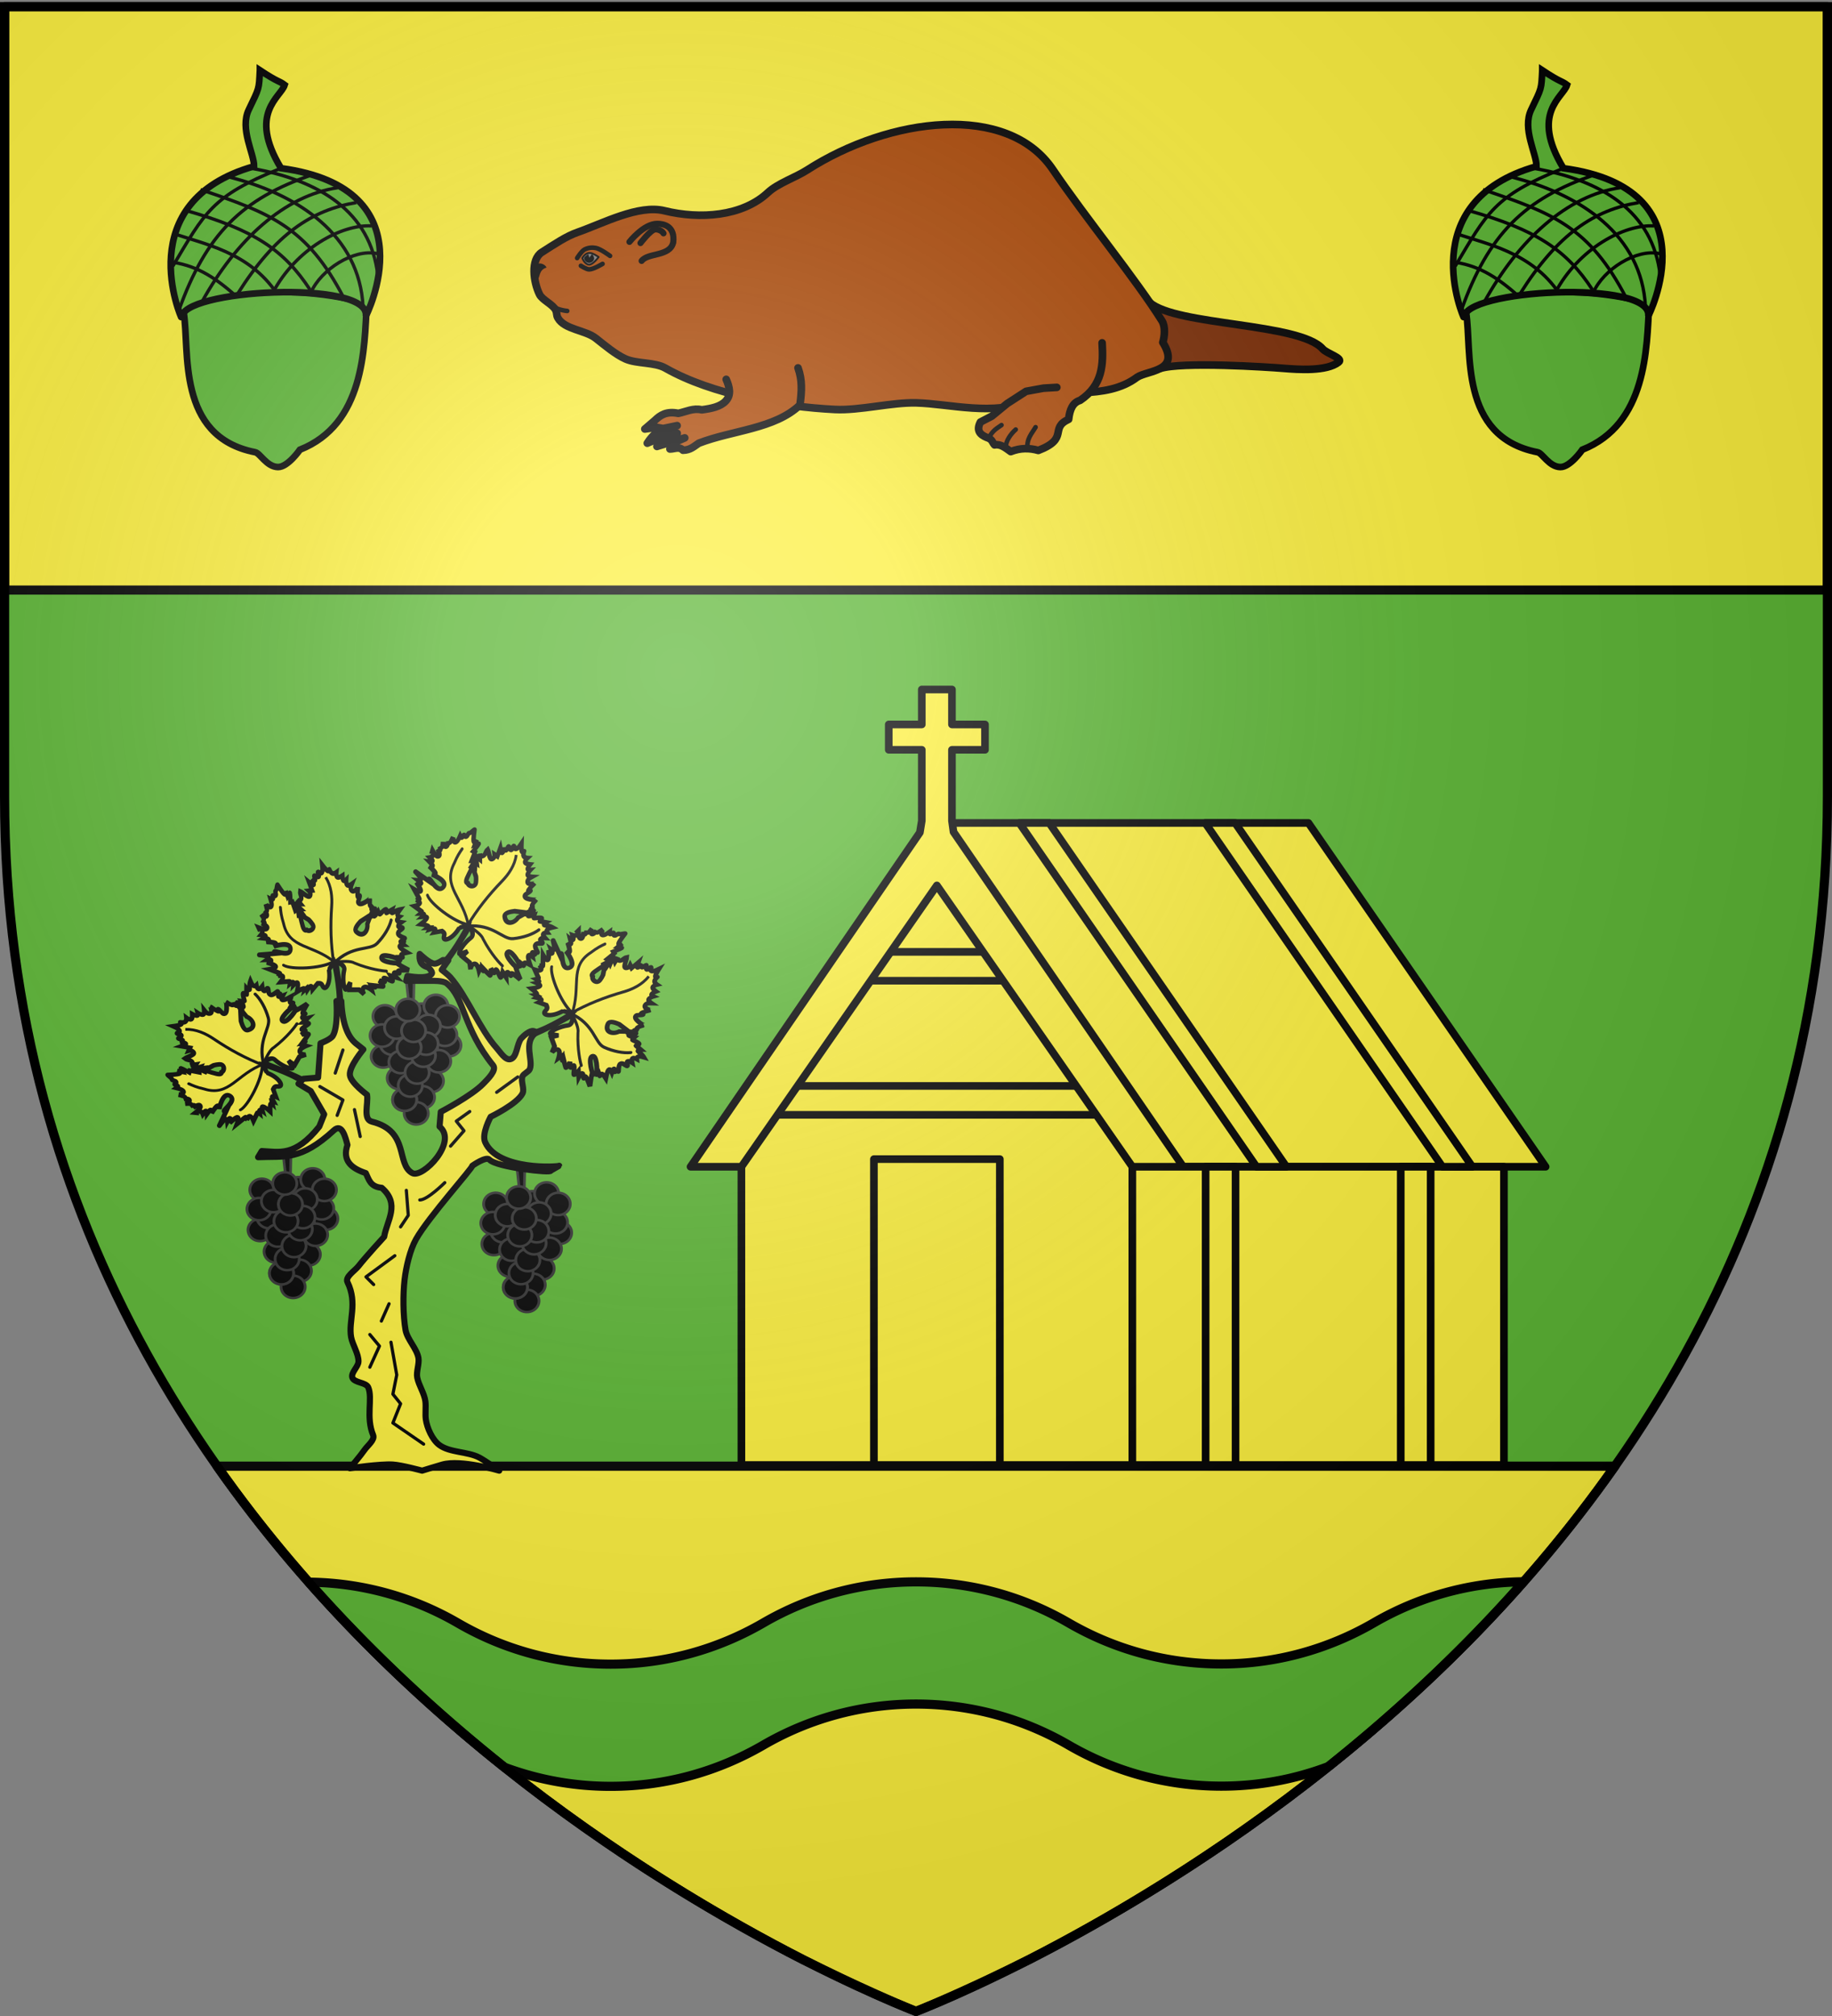 <svg xmlns="http://www.w3.org/2000/svg" xmlns:xlink="http://www.w3.org/1999/xlink" width="600" height="660" version="1.0"><rect width="100%" height="100%" fill="#808080" stroke="none"/><desc>Flag of Canton of Valais (Wallis)</desc><defs><g id="c"><path id="b" d="M0 0v1h.5z" transform="rotate(18 3.157 -.5)"/><use xlink:href="#b" width="810" height="540" transform="scale(-1 1)"/></g><g id="d"><use xlink:href="#c" width="810" height="540" transform="rotate(72)"/><use xlink:href="#c" width="810" height="540" transform="rotate(144)"/></g><g id="g"><path id="f" d="M0 0v1h.5z" transform="rotate(18 3.157 -.5)"/><use xlink:href="#f" width="810" height="540" transform="scale(-1 1)"/></g><g id="h"><use xlink:href="#g" width="810" height="540" transform="rotate(72)"/><use xlink:href="#g" width="810" height="540" transform="rotate(144)"/></g><radialGradient xlink:href="#a" id="l" cx="221.445" cy="226.331" r="300" fx="221.445" fy="226.331" gradientTransform="matrix(1.353 0 0 1.349 -77.63 -85.747)" gradientUnits="userSpaceOnUse"/><linearGradient id="a"><stop offset="0" style="stop-color:white;stop-opacity:.314"/><stop offset=".19" style="stop-color:white;stop-opacity:.251"/><stop offset=".6" style="stop-color:#6b6b6b;stop-opacity:.125"/><stop offset="1" style="stop-color:black;stop-opacity:.125"/></linearGradient><path id="e" d="M2.922 27.673c0-5.952 2.317-9.844 5.579-11.013 1.448-.519 3.307-.273 5.018 1.447 2.119 2.129 2.736 7.993-3.483 9.121.658-.956.619-3.081-.714-3.787-.99-.524-2.113-.253-2.676.123-.824.552-1.729 2.106-1.679 4.108z"/></defs><g style="display:inline"><path d="M300 658.5s298.5-112.32 298.5-397.772V2.176H1.5v258.552C1.5 546.18 300 658.5 300 658.5" style="fill:#5ab532;fill-opacity:1;fill-rule:evenodd;stroke:none;stroke-width:1px;stroke-linecap:butt;stroke-linejoin:miter;stroke-opacity:1"/><path d="M1.5 2.176h597v191H1.5zM71.094 480c60.013 85.427 144.33 137.264 192.094 161.656.068.035.15.059.218.094 17.736 8.849 30.408 14.21 34.844 16.031l1.75.719 1.75-.719c4.436-1.82 17.108-7.182 34.844-16.031.072-.036.146-.058.219-.094 47.762-24.392 132.08-76.229 192.093-161.656z" style="opacity:1;fill:#fcef3c;fill-opacity:1;stroke:#000;stroke-width:3;stroke-linecap:round;stroke-linejoin:round;stroke-miterlimit:4;stroke-dasharray:none;stroke-opacity:1"/><path d="M-95.745 281.381v-4.679h0z" style="opacity:.615;fill:#fcef3c;fill-opacity:.991;fill-rule:evenodd;stroke:#000;stroke-width:2.5;stroke-linecap:round;stroke-linejoin:round;stroke-miterlimit:4;stroke-dasharray:none;stroke-dashoffset:0;stroke-opacity:1" transform="rotate(90 -84.084 1557.527)"/><g id="i"><g style="display:inline"><path d="M-95.745 281.381v-4.679h0z" style="opacity:.615;fill:#fcef3c;fill-opacity:.991;fill-rule:evenodd;stroke:#000;stroke-width:2.5;stroke-linecap:round;stroke-linejoin:round;stroke-miterlimit:4;stroke-dasharray:none;stroke-dashoffset:0;stroke-opacity:1" transform="translate(606.567 -336.611)scale(.882)"/></g><g style="display:inline"><path d="M872.954 206.377s-8.686 1.117-11.359-1.94c-3.105-3.553-.626-9.39-1.791-11.15-17.064-28.578 13.23-48.019 23.157-60.435 2.47-3.09 35.31 17.582 53.298 53.626-14.613 11.871-37.69 32.585-63.305 19.899z" style="fill:#5ab532;fill-opacity:1;fill-rule:evenodd;stroke:#000;stroke-width:2.74;stroke-linecap:butt;stroke-linejoin:miter;stroke-miterlimit:4;stroke-dasharray:none;stroke-opacity:1;display:inline" transform="rotate(-48 586.998 351.964)scale(.794)"/><path d="M978.172 89.417c-6.229 5.066-5.34 4.587-15.167 7.47-8.4 2.464-11.949 13.738-15.847 17.249-45.165-28.411-66.732 19.634-66.567 19.792 7.885-9.217 64.324 47.124 51.484 55.811 0 0 57.223-15.186 21.924-66.821 7.666-25.452 21.767-19.628 26.53-21.86-.255-2.97-.952-2.314-2.357-11.641z" style="fill:#5ab532;fill-opacity:1;fill-rule:evenodd;stroke:#000;stroke-width:2.74;stroke-linecap:butt;stroke-linejoin:miter;stroke-miterlimit:4;stroke-dasharray:none;stroke-opacity:1;display:inline" transform="rotate(-48 586.998 351.964)scale(.794)"/><path d="M945.97 114.153c14.804 23.684 19.558 48.11 1.864 68.027M914.573 104.965c13.23 26.88 15.192 41.514 10.2 60.408M894.369 114.314c6.143 8.656 7.944 17.406 8.028 29.687M904.312 107.944c5.056 12.18 15.227 28.157 10.152 48.28" style="fill:none;fill-rule:evenodd;stroke:#000;stroke-width:1.37px;stroke-linecap:butt;stroke-linejoin:miter;stroke-opacity:1;display:inline" transform="rotate(-48 586.998 351.964)scale(.794)"/><path d="M925.23 104.145c11.986 27.704 17.972 42.885 6.362 73.777" style="fill:none;fill-rule:evenodd;stroke:#000;stroke-width:1.37px;stroke-linecap:butt;stroke-linejoin:miter;stroke-opacity:1;display:inline" transform="rotate(-48 586.998 351.964)scale(.794)"/><path d="M936.45 108.473c14.75 27.276 18.366 57.127-2.088 77.633" style="fill:none;fill-rule:evenodd;stroke:#000;stroke-width:1.37px;stroke-linecap:butt;stroke-linejoin:miter;stroke-opacity:1;display:inline" transform="rotate(-48 586.998 351.964)scale(.794)"/><path d="M954.403 175.992c-4.933-8.626-20.384-12.86-30.182-9.635M961.287 166.586c-7.63-9.608-27.743-16.883-47.865-11.807M964.266 155.497c-14.469-11.576-31.978-16.204-60.802-11.213" style="fill:none;fill-rule:evenodd;stroke:#000;stroke-width:1.37px;stroke-linecap:butt;stroke-linejoin:miter;stroke-opacity:1;display:inline" transform="rotate(-48 586.998 351.964)scale(.794)"/><path d="M963.644 145.668c-16.947-14.055-43.778-16.798-72.536-10.086" style="fill:none;fill-rule:evenodd;stroke:#000;stroke-width:1.37px;stroke-linecap:butt;stroke-linejoin:miter;stroke-opacity:1;display:inline" transform="rotate(-48 586.998 351.964)scale(.794)"/><path d="M960.658 134.335c-26.776-15.047-47.713-16.132-78.48-3.475" style="fill:none;fill-rule:evenodd;stroke:#000;stroke-width:1.37px;stroke-linecap:butt;stroke-linejoin:miter;stroke-opacity:1;display:inline" transform="rotate(-48 586.998 351.964)scale(.794)"/><path d="M953.363 122.63c-26.88-13.23-34.147-10.843-59.247-5.851" style="fill:none;fill-rule:evenodd;stroke:#000;stroke-width:1.37px;stroke-linecap:butt;stroke-linejoin:miter;stroke-opacity:1;display:inline" transform="rotate(-48 586.998 351.964)scale(.794)"/></g></g><use xlink:href="#i" width="600" height="660" transform="translate(-420)"/><path d="M498.969 517.844c-17.838.181-34.527 5.037-48.969 13.406-14.724 8.536-31.767 13.5-50 13.5-18.227 0-35.28-4.907-50-13.437-14.724-8.537-31.767-13.438-50-13.438-18.227 0-35.28 4.907-50 13.438-14.724 8.536-31.767 13.5-50 13.5-18.227 0-35.28-4.907-50-13.438-14.42-8.36-31.067-13.209-48.875-13.406 20.556 23.288 42.528 43.417 64.094 60.593a99.4 99.4 0 0 0 34.781 6.25c18.233 0 35.276-4.963 50-13.5 14.72-8.53 31.773-13.437 50-13.437 18.233 0 35.276 4.901 50 13.438 14.72 8.53 31.773 13.437 50 13.437a99 99 0 0 0 35.063-6.406c21.512-17.156 43.409-37.262 63.906-60.5" style="opacity:1;fill:#5ab532;fill-opacity:1;stroke:#000;stroke-width:3;stroke-linecap:round;stroke-linejoin:round;stroke-miterlimit:4;stroke-dasharray:none;stroke-opacity:1"/></g><g id="j"><path d="M494.044 697.53c-3.437-7.189-12.642-16.614-12.642-16.614s-.547 4.438-.416 4.594c4.084 4.846 3.616 9.6 1.418 8.73-.96-.273-1.306-1.496-3.423.026l-.916 3.989s-1.012-1.356-1.61-.93c-.596.427-.777 2.635-.777 2.635l-.688-.696-.498 1.272s-.234-.877-1.025-.174c-.79.702-2.14 2.983-2.14 2.983s-.933-3.314-1.753-3.797-1.524 1.863-1.524 1.863-.423-1.122-.921-.999-1.07 1.492-1.07 1.492-.394-1.084-.804-.848-4.028 2.653-4.028 2.653.47-2.458-.203-2.944c-.672-.486-2.489 1-2.489 1s.7-1.06.396-1.213-1.61.601-1.61.601 3.734-1.499-.205-.647-4.202.894-4.202.894 3.032-2.405 2.301-2.967-5.226.72-5.226.72 2.412-1.337 1.509-2.073c-.276-.225-2.02.838-2.02.838s.787-1.52-.424-1.505-5.037 1.923-4.422 1.568 7.382-5.025 7.382-5.025-2.017.086-.79-.637c1.31-.771 8.327-1.843 6.676-5.164-1.848-3.717-8.435 3.127-8.607 3.436 0 0 1.253-1.925.133-1.935s-4.613 1.897-4.613 1.897 1.063-1.406.529-1.617-2.665.773-2.665.773.74-1.247.22-1.44c-.519-.192-2.298.671-2.298.671s.279-1.172-.101-1.472-1.42.273-1.42.273l.102-.06-1.507-.988s3.09-.573 3.882-1.467c1.195-1.74-1.914-1.404-3.382-1.336 0 0 1.45-.617 1.055-.936s-1.947-.407-1.947-.407 1.19-.331.791-.894-2.385-1.357-2.385-1.357c.31.162 4.46.074 2.446-1.63-.378-.32-1.712-.87-1.712-.87s1.318.169 1.025-.592c-.292-.76-2.193-2.45-2.193-2.45.197.189 4.346 1.06 2.884-1.447-.427-.733-1.842-1.997-1.842-1.997s1.057-.118 1.127-.65c.07-.533-1.36-1.183-.848-1.48.513-.295 1.241-.169 1.275-.844s-1.595-1.485-1.14-1.856c.453-.371-1.023-3.236-.584-3.052.44.184 4.134 1.987 5.473 2.088 1.34.102-.116-1.682-.116-1.682l2.034 1.669s.06-2.221.397-1.978c.336.243 2.441 3.729 2.441 3.729l.806-.684 3.613 2.943.748-1.524 2.106 2.72.615-.355 2.12 2.165c.933.68 3.186 3.805 4.472 2.136 1.817.048 3.196-2.273 2.149-3.435-.78-.864-3.72-1.468-3.72-1.468l-3.777.102.118-.614-3.337-1.245.762-.549-3.937-.679 2.563-1.479-2.78-.91s1.442.307 1.757-.795c.429-1.505-1.785-2.113-2.267-3.502 1.715-.276 6.775 1.087 5.49-1.529-.413-.843-1.565-1.064-1.565-1.064l1.421-1.039-3.32-2.565s2.513.325 2.649-.218-2.106-1.954-2.106-1.954 1.613.216 1.683-.316-1.814-1.577-1.404-1.813c.41-.237 2.032-.107 2.24-.747.21-.64-1.916-1.517-1.403-1.813s1.84.222 1.918-.779-1.608-3.226-1.608-3.226 2.759.977 3.85.949c1.09-.029.176-1.305.513-1.062.336.243 1.309 1.021 2.297.86s1.656-1.501 1.656-1.501.752 1.834 1.667 1.77c.915-.063 1.992-2.024 1.992-2.024s.976 1.596 1.668 1.77c.691.176 1.098-1.07 1.098-1.07s.932 1.921 1.843 1.997c.911.075 1.802-1.696 1.802-1.696s.212 1.983.862 2.454c2.283 1.657 2.942-2.713 2.9-2.767 0 0 1.312 3.179 2.032 3.966s.436-1.4.85-.818c.413.581.501 2.872.802 3.144 1.976 1.786 4.752-4.59 4.688-4.673 0 0 1.004 2.399 1.798 2.897.794.499 1.377-.903 1.377-.903s-.258 1.87.145 2.102c.402.233 1.699-1.636 1.464-1.173-.234.463-.65 2.179-.558 2.727.091.549 1.597-1.577.923-.532l-4.046 7.035c-.53 1.897-1.351 5.1.541 5.49 4.64.951 5.439-3.509 3.285-6.269l-.441-3.47 1.085-2.047s.522.819.863.158c.34-.662.5-2.803.5-2.803s1.404 1.048 1.58.509.786-2.913 1.467-3.47 1.023 1.705 1.258 1.242 1.73-2.747 1.73-2.747.378 2.405 1.375.627 2.359-2.892 2.359-2.892-.335 1.915.027 2.717c.362.803 1.42.493 1.42.493s-.671 1.672-.12 2.145c.553.474 2.328-.25 2.328-.25s-.898 1.858-.367 2.399c.53.541 2.694-1.118 2.488-.234s-1.594 2.587-.72 3.477 4.626-.156 4.216.081-.755.845-.66 1.255 1.45.148 1.04.384-1.67.526-1.538.888c.131.361 2.063.558 2.063.558s-2.069 1.303-1.202 1.896 4.67.476 4.67.476-1.824 1.571-2.022 2.369c-.199.798 1.639.585 1.229.821l-1.436.828s1.595.72.82 1.058c-1.715-.346-10.739 1.962-9.173 4.102 1.32 1.804 9.965-2.311 9.581-2.807 0 0-1.596.812-.63.91s6.953-.405 6.953-.405-3.697 2.024-4.642 3.007c-.945.982 1.273.686.863.923s-2.457.707-2.52 1.344c-.062.638 2.269 1.206 2.269 1.206l-3.192.858s2.868 1.405 2.15 1.82c-.717.414-3.747.331-4.626.92-.879.59 1.829 1.022 1.111 1.436-.717.414-2.811.967-2.811.967s4.113.906 3.19 1.438-4.335 2.064-4.335 2.064 1.288.131.878.368-2.46.654-2.46.654l1.595 1.485s-2.75-.26-3.806.448c-2.226 1.489 1.139 3.387 1.139 3.387l-3.396-.555-4.51 2.603-1.41-3.314s-.017 4.178-.504 4.231c-1.252.137-4.388-4.177-5.385-7.855-.703-2.59-5.737-1.28-5.737-1.28s7.07 8.125 12.766 16.532z" style="fill:#fcef3c;fill-opacity:1;fill-rule:evenodd;stroke:#000;stroke-width:2.356;stroke-linecap:butt;stroke-linejoin:miter;stroke-miterlimit:4;stroke-dasharray:none;stroke-opacity:1;display:inline" transform="matrix(.524 .335 -.302 .581 62.723 -241.88)"/><g style="fill:none;stroke:#000;stroke-width:2.415;stroke-linecap:round;stroke-miterlimit:4;stroke-dasharray:none;stroke-opacity:1;display:inline"><path d="m823.5 359-.25-.5c3.823 7.39 3.537 16.009 2 23.75-3.095 15.594-4.637 30.587-4 46.25 17.365-15.279 31.48-10.058 38.5-16.25 6.708-5.916 12.04-13.09 14.25-19" style="fill:none;fill-opacity:.75;fill-rule:evenodd;stroke:#000;stroke-width:2.415;stroke-linecap:round;stroke-linejoin:miter;stroke-miterlimit:4;stroke-dasharray:none;stroke-opacity:1" transform="matrix(.389 0 .049 .403 -231.131 142.713)"/><path d="M822.25 427.75C805.49 412.69 785.198 417.046 783 396c-1.205-6.077-1.095-9.522-1-13M821 427.25c-11.489 5.633-36.334 6.472-42.25 2.75M822.5 427.5c6.914-.748 13.286-1.135 16.25.75 12.541 5.21 23.661 6.477 26 6.5" style="fill:none;fill-opacity:.75;fill-rule:evenodd;stroke:#000;stroke-width:2.415;stroke-linecap:round;stroke-linejoin:miter;stroke-miterlimit:4;stroke-dasharray:none;stroke-opacity:1" transform="matrix(.389 0 .049 .403 -231.131 142.713)"/></g></g><g id="k"><path d="m816.386 334.865-.675-6.074H818l-.19 8.208z" style="fill-opacity:1;stroke:#313131;stroke-width:.75;stroke-linecap:round;stroke-linejoin:round;stroke-miterlimit:4;stroke-dasharray:none;stroke-opacity:1" transform="matrix(1.158 0 0 1.158 -811.609 -60.373)"/><path d="M783.942 599.635a19.092 19.799 0 1 1 .031.01" style="fill-opacity:1;fill-rule:evenodd;stroke:#313131;stroke-width:4.433;stroke-linecap:round;stroke-linejoin:round;stroke-miterlimit:4;stroke-dasharray:none;stroke-dashoffset:0;stroke-opacity:1" transform="matrix(.207 0 0 .185 -16.43 234.75)"/><path d="M783.942 599.635a19.092 19.799 0 1 1 .031.01" style="fill-opacity:1;fill-rule:evenodd;stroke:#313131;stroke-width:4.433;stroke-linecap:round;stroke-linejoin:round;stroke-miterlimit:4;stroke-dasharray:none;stroke-dashoffset:0;stroke-opacity:1" transform="matrix(.207 0 0 .185 -17.77 231.339)"/><path d="M783.942 599.635a19.092 19.799 0 1 1 .031.01" style="fill-opacity:1;fill-rule:evenodd;stroke:#313131;stroke-width:4.433;stroke-linecap:round;stroke-linejoin:round;stroke-miterlimit:4;stroke-dasharray:none;stroke-dashoffset:0;stroke-opacity:1" transform="matrix(.207 0 0 .185 -25.373 224.78)"/><path d="M783.942 599.635a19.092 19.799 0 1 1 .031.01" style="fill-opacity:1;fill-rule:evenodd;stroke:#313131;stroke-width:4.433;stroke-linecap:round;stroke-linejoin:round;stroke-miterlimit:4;stroke-dasharray:none;stroke-dashoffset:0;stroke-opacity:1" transform="matrix(.207 0 0 .185 -37.363 225.305)"/><path d="M783.942 599.635a19.092 19.799 0 1 1 .031.01" style="fill-opacity:1;fill-rule:evenodd;stroke:#313131;stroke-width:4.433;stroke-linecap:round;stroke-linejoin:round;stroke-miterlimit:4;stroke-dasharray:none;stroke-dashoffset:0;stroke-opacity:1" transform="matrix(.207 0 0 .185 -20.694 221.894)"/><path d="M783.942 599.635a19.092 19.799 0 1 1 .031.01" style="fill-opacity:1;fill-rule:evenodd;stroke:#313131;stroke-width:4.433;stroke-linecap:round;stroke-linejoin:round;stroke-miterlimit:4;stroke-dasharray:none;stroke-dashoffset:0;stroke-opacity:1" transform="matrix(.207 0 0 .185 -16.893 225.305)"/><path d="M783.942 599.635a19.092 19.799 0 1 1 .031.01" style="fill-opacity:1;fill-rule:evenodd;stroke:#313131;stroke-width:4.433;stroke-linecap:round;stroke-linejoin:round;stroke-miterlimit:4;stroke-dasharray:none;stroke-dashoffset:0;stroke-opacity:1" transform="matrix(.207 0 0 .185 -37.947 238.422)"/><path d="M783.942 599.635a19.092 19.799 0 1 1 .031.01" style="fill-opacity:1;fill-rule:evenodd;stroke:#313131;stroke-width:4.433;stroke-linecap:round;stroke-linejoin:round;stroke-miterlimit:4;stroke-dasharray:none;stroke-dashoffset:0;stroke-opacity:1" transform="matrix(.207 0 0 .185 -35.023 234.224)"/><path d="M783.942 599.635a19.092 19.799 0 1 1 .031.01" style="fill-opacity:1;fill-rule:evenodd;stroke:#313131;stroke-width:4.433;stroke-linecap:round;stroke-linejoin:round;stroke-miterlimit:4;stroke-dasharray:none;stroke-dashoffset:0;stroke-opacity:1" transform="matrix(.207 0 0 .185 -38.29 231.6)"/><path d="M783.942 599.635a19.092 19.799 0 1 1 .031.01" style="fill-opacity:1;fill-rule:evenodd;stroke:#313131;stroke-width:4.433;stroke-linecap:round;stroke-linejoin:round;stroke-miterlimit:4;stroke-dasharray:none;stroke-dashoffset:0;stroke-opacity:1" transform="matrix(.207 0 0 .185 -23.155 228.453)"/><path d="M783.942 599.635a19.092 19.799 0 1 1 .031.01" style="fill-opacity:1;fill-rule:evenodd;stroke:#313131;stroke-width:4.433;stroke-linecap:round;stroke-linejoin:round;stroke-miterlimit:4;stroke-dasharray:none;stroke-dashoffset:0;stroke-opacity:1" transform="matrix(.207 0 0 .185 -33.561 228.978)"/><path d="M783.942 599.635a19.092 19.799 0 1 1 .031.01" style="fill-opacity:1;fill-rule:evenodd;stroke:#313131;stroke-width:4.433;stroke-linecap:round;stroke-linejoin:round;stroke-miterlimit:4;stroke-dasharray:none;stroke-dashoffset:0;stroke-opacity:1" transform="matrix(.207 0 0 .185 -22.157 246.446)"/><path d="M783.942 599.635a19.092 19.799 0 1 1 .031.01" style="fill-opacity:1;fill-rule:evenodd;stroke:#313131;stroke-width:4.433;stroke-linecap:round;stroke-linejoin:round;stroke-miterlimit:4;stroke-dasharray:none;stroke-dashoffset:0;stroke-opacity:1" transform="matrix(.207 0 0 .185 -19.767 239.996)"/><path d="M783.942 599.635a19.092 19.799 0 1 1 .031.01" style="fill-opacity:1;fill-rule:evenodd;stroke:#313131;stroke-width:4.433;stroke-linecap:round;stroke-linejoin:round;stroke-miterlimit:4;stroke-dasharray:none;stroke-dashoffset:0;stroke-opacity:1" transform="matrix(.207 0 0 .185 -32.684 245.505)"/><path d="M783.942 599.635a19.092 19.799 0 1 1 .031.01" style="fill-opacity:1;fill-rule:evenodd;stroke:#313131;stroke-width:4.433;stroke-linecap:round;stroke-linejoin:round;stroke-miterlimit:4;stroke-dasharray:none;stroke-dashoffset:0;stroke-opacity:1" transform="matrix(.207 0 0 .185 -32.15 240.258)"/><path d="M783.942 599.635a19.092 19.799 0 1 1 .031.01" style="fill-opacity:1;fill-rule:evenodd;stroke:#313131;stroke-width:4.433;stroke-linecap:round;stroke-linejoin:round;stroke-miterlimit:4;stroke-dasharray:none;stroke-dashoffset:0;stroke-opacity:1" transform="matrix(.207 0 0 .185 -25.081 251.801)"/><path d="M783.942 599.635a19.092 19.799 0 1 1 .031.01" style="fill-opacity:1;fill-rule:evenodd;stroke:#313131;stroke-width:4.433;stroke-linecap:round;stroke-linejoin:round;stroke-miterlimit:4;stroke-dasharray:none;stroke-dashoffset:0;stroke-opacity:1" transform="matrix(.207 0 0 .185 -27.128 257.048)"/><path d="M783.942 599.635a19.092 19.799 0 1 1 .031.01" style="fill-opacity:1;fill-rule:evenodd;stroke:#313131;stroke-width:4.433;stroke-linecap:round;stroke-linejoin:round;stroke-miterlimit:4;stroke-dasharray:none;stroke-dashoffset:0;stroke-opacity:1" transform="matrix(.207 0 0 .185 -30.93 252.588)"/><path d="M783.942 599.635a19.092 19.799 0 1 1 .031.01" style="fill-opacity:1;fill-rule:evenodd;stroke:#313131;stroke-width:4.433;stroke-linecap:round;stroke-linejoin:round;stroke-miterlimit:4;stroke-dasharray:none;stroke-dashoffset:0;stroke-opacity:1" transform="matrix(.207 0 0 .185 -30.93 252.588)"/><path d="M783.942 599.635a19.092 19.799 0 1 1 .031.01" style="fill-opacity:1;fill-rule:evenodd;stroke:#313131;stroke-width:4.433;stroke-linecap:round;stroke-linejoin:round;stroke-miterlimit:4;stroke-dasharray:none;stroke-dashoffset:0;stroke-opacity:1" transform="matrix(.207 0 0 .185 -29.074 247.93)"/><path d="M783.942 599.635a19.092 19.799 0 1 1 .031.01" style="fill-opacity:1;fill-rule:evenodd;stroke:#313131;stroke-width:4.433;stroke-linecap:round;stroke-linejoin:round;stroke-miterlimit:4;stroke-dasharray:none;stroke-dashoffset:0;stroke-opacity:1" transform="matrix(.207 0 0 .185 -26.835 243.669)"/><path d="M783.942 599.635a19.092 19.799 0 1 1 .031.01" style="fill-opacity:1;fill-rule:evenodd;stroke:#313131;stroke-width:4.433;stroke-linecap:round;stroke-linejoin:round;stroke-miterlimit:4;stroke-dasharray:none;stroke-dashoffset:0;stroke-opacity:1" transform="matrix(.207 0 0 .185 -24.789 238.16)"/><path d="M783.942 599.635a19.092 19.799 0 1 1 .031.01" style="fill-opacity:1;fill-rule:evenodd;stroke:#313131;stroke-width:4.433;stroke-linecap:round;stroke-linejoin:round;stroke-miterlimit:4;stroke-dasharray:none;stroke-dashoffset:0;stroke-opacity:1" transform="matrix(.207 0 0 .185 -23.911 234.224)"/><path d="M783.942 599.635a19.092 19.799 0 1 1 .031.01" style="fill-opacity:1;fill-rule:evenodd;stroke:#313131;stroke-width:4.433;stroke-linecap:round;stroke-linejoin:round;stroke-miterlimit:4;stroke-dasharray:none;stroke-dashoffset:0;stroke-opacity:1" transform="matrix(.207 0 0 .185 -29.467 235.536)"/><path d="M783.942 599.635a19.092 19.799 0 1 1 .031.01" style="fill-opacity:1;fill-rule:evenodd;stroke:#313131;stroke-width:4.433;stroke-linecap:round;stroke-linejoin:round;stroke-miterlimit:4;stroke-dasharray:none;stroke-dashoffset:0;stroke-opacity:1" transform="matrix(.207 0 0 .185 -28.005 230.027)"/><path d="M783.942 599.635a19.092 19.799 0 1 1 .031.01" style="fill-opacity:1;fill-rule:evenodd;stroke:#313131;stroke-width:4.433;stroke-linecap:round;stroke-linejoin:round;stroke-miterlimit:4;stroke-dasharray:none;stroke-dashoffset:0;stroke-opacity:1" transform="matrix(.207 0 0 .185 -29.86 223.206)"/></g><use xlink:href="#j" width="600" height="660" style="stroke-width:.75" transform="rotate(-60 126.822 351.91)"/><use xlink:href="#j" width="600" height="660" transform="rotate(40 147.915 369.27)"/><use xlink:href="#j" width="600" height="660" transform="rotate(70 136.402 378.958)"/><use xlink:href="#k" width="600" height="660" transform="translate(-40.326 56.804)"/><use xlink:href="#k" width="600" height="660" transform="translate(36.255 61.404)"/><path d="M114.594 480.666s3.503-4.108 4.81-6.013c.946-1.378 3.45-3.269 2.806-4.811-2.46-5.905-.085-12.013-1.603-15.635-.71-1.693-4.624-1.468-5.212-3.207-.536-1.587 1.941-3.537 2.005-5.211.095-2.51-1.958-5.547-2.406-8.018-.965-5.337 2.249-11.032-1.202-18.04-.84-1.706 2.439-3.712 3.608-5.211 2.358-3.025 8.418-9.622 8.418-9.622.884-5.345 5.357-10.69-.801-16.035-3.837-.344-4.192-2.777-5.212-4.81-4.756-1.573-7.752-4.106-6.013-9.221-.674-2.559-1.806-7.2-4.41-4.811-10.98 10.076-16.06 8.443-24.855 8.82l1.203-2.005c5.776.258 10.838 1.976 18.841-8.018l1.604-4.009-4.41-7.616-4.009-2.406 1.604-1.603 4.81-.401.802-11.225s3.255-1.223 4.01-2.405c1.85-2.904 1.202-11.416 1.202-11.416h1.603c.362 7.951 2.338 12.133 5.212 14.222l2.004 1.603s-4.746 5.588-4.41 8.42c.302 2.538 5.613 6.413 5.613 6.413.468 3.006-1.455 8.061 1.603 8.82 12.406 3.077 7.799 13.887 13.23 16.837 3.378 1.835 15.037-10.189 8.915-15.234l.4-4.81s10.075-5.235 13.936-9.22c1.423-1.47 4.496-4.427 3.207-6.014-9.907-12.2-9.232-22.03-15.233-26.86-1.14-.917-4.811-.801-4.811-.801h-8.419l.401-1.604s6.933 1.359 8.018-.802c.315-.626-1.203-2.004-1.203-2.004-2.717-.706-2.993-2.459-2.806-4.41 0 0 3.084 3.049 4.81 3.207.913.084 2.807-1.202 2.807-1.202l1.76.1-2.16 3.107s2.073 1.572 2.805 2.405c5.506 6.264 9.657 17.051 15.234 23.252 1.143 1.27 2.734 3.946 4.41 3.608 2.267-.458 2.105-5.057 3.608-6.816.781-.914 2.823-2.681 3.994-2.405.523.124 1.063.323.644.66-4.002 3.216-.68 8.823-1.832 11.768-.372.95-2.015 1.462-2.405 2.405-.645 1.556.762 4.111 0 5.612-1.754 3.454-10.423 7.617-10.423 7.617s-3.041 5.543-1.817 8.292c4.214 9.468 24.266 8.072 24.266 7.744l-2.806 1.603c.503.934-17.84-1.117-20.044-3.608-1.063-1.2-5.613 2.005-5.613 2.005.214.64-14.388 16.851-18.44 24.053-1.979 3.515-3.278 9.222-3.741 13.23-.552 4.784-.516 11.735.31 16.48.537 3.08 3.715 6.092 4.232 9.176.32 1.902-.785 4.525-.4 6.414.535 2.636 2.334 5.128 2.673 7.796.217 1.708-.1 4.128.133 5.834.385 2.825 2.127 6.71 4.41 8.42 3.435 2.572 9.356 2.115 13.14 4.14 2.1 1.124 6.503 4.278 6.503 4.278s-12.49-3.73-18.621-2.006c-1.721.483-6.635 2.006-6.635 2.006s-6.678-1.828-9.621-2.005c-4.218-.253-14.031 1.203-14.031 1.203" style="fill:#fcef3c;fill-opacity:1;stroke:#000;stroke-width:2;stroke-linecap:round;stroke-linejoin:round;stroke-miterlimit:4;stroke-dasharray:none;stroke-opacity:1"/><path d="m121.124 447.601 3.147-6.923-3.147-3.776M129.306 411.098l-9.44 6.923 2.517 2.517M138.746 472.776l-10.07-6.923 2.518-6.294-2.518-3.147 1.26-6.293-1.889-10.7M133.082 389.7l.63 8.18-2.518 3.777M137.488 392.846c2.517 0 8.181-5.664 8.181-5.664M153.851 363.895l-4.405 3.147 2.517 3.147-4.405 5.035M104.76 355.713l7.553 4.406-1.888 5.035M117.977 372.077l-1.888-8.811M112.313 343.755l-2.518 7.553M162.662 357.601l6.923-5.035M127.418 426.832l-2.518 5.664" style="fill:#fcef3c;fill-opacity:1;stroke:#000;stroke-width:1.05;stroke-linecap:round;stroke-linejoin:round;stroke-miterlimit:4;stroke-dasharray:none;stroke-opacity:1"/><path d="M376.563 99.051c8.655 7.607 49.134 6.638 56.617 15.164 1.388 1.581 6.894 3.05 5.23 4.336-3.983 3.08-13.07 2.449-18.113 2.036-4.962-.406-33.264-2.28-40.47.087" style="fill:#782800;fill-opacity:1;stroke:#000;stroke-width:2.5;stroke-linecap:round;stroke-linejoin:round;stroke-miterlimit:4;stroke-dasharray:none;stroke-opacity:1"/><path d="M380.563 105.051c-8.429-13.497-25.025-33.718-35.786-49.612-14.828-21.899-53.335-17.206-80.518.272-3.708 2.384-9.521 4.309-12.742 7.32-8.403 7.855-22.29 8.823-33.888 5.964-8.541-2.107-20.156 4.159-28.465 7.048-3.713 1.292-7.525 3.885-11.695 6.532-3.78 2.398-2.752 9.784-.776 13.801.926 1.884 4.428 3.282 5.321 5.182.486 1.033.155 1.564.72 2.556 2.161 3.792 8.963 3.932 12.394 6.63 2.942 2.314 6.5 5.337 9.76 6.778 3.663 1.62 9.532 1 13.013 2.982 15.366 8.753 38.332 12.69 55.576 13.555 7.987.4 18.574-2.377 26.568-2.168 11.022.287 25.573 4.48 37.141-.814 9.835-4.5 24.672.384 35.243-7.59 3.567-2.304 14.34-1.879 8.405-11.387.622-2.022.85-5.254-.271-7.049" style="fill:#a40;fill-opacity:1;stroke:#000;stroke-width:2.5;stroke-linecap:round;stroke-linejoin:round;stroke-miterlimit:4;stroke-dasharray:none;stroke-opacity:1"/><path d="M180.76 100.172c1.22.856 3.432 1.493 5.015 1.626" style="fill:none;fill-opacity:1;stroke:#000;stroke-width:1.5;stroke-linecap:round;stroke-linejoin:round;stroke-miterlimit:4;stroke-dasharray:none;stroke-opacity:1;display:inline"/><path d="M175.123 86.503s.507-.012 1.104-.178c1.25-.346 2.563.577 2.77 1.278-2.622.78-2.031 3.114-3.11 4.478-.976-.35-.89-2.314-.89-2.314.6 1.1.611-3.594.126-3.264" style="fill:#000;fill-opacity:1;stroke:none;stroke-width:2;stroke-linecap:round;stroke-linejoin:round;stroke-miterlimit:4;stroke-dasharray:none;stroke-opacity:1"/><path d="M237.84 124.19c1.126 2.614 1.707 5.114-.159 7.104-1.728 1.844-4.612 2.44-7.86 2.876-2.688-.676-5.13.62-7.667 1.15-3.903-.788-5.917.605-7.668 2.3l-3.296 2.83 3.87-.53 2.143.377 4.567-.952c-2.767.855-6.36.341-9.777 5.751 3.153-1.308 6.187-2.855 9.8-3.243-3.978 1.016-5.237 2.189-6.638 4.302l9.107-2.802c-2.779 1.219-4.275 1.797-4.846 3.64 1.436.022 2.984-.96 4.271.404 2.452-.04 3.672-1.313 5.176-2.3 11.023-4.261 24.948-4.67 33.136-12.53.607-4.6.79-8.142-.637-12.125M360.957 112.245c.422 7.008.235 13.86-7.224 18.834-2.403.692-3.402 3.051-3.742 6.193-6.427 2.957.312 6.265-9.933 10.191-2.892-.815-5.88-.864-9.03.387-1.689-1.216-3.351-2.6-5.29-2.193-.807-.827-.623-1.853-2.58-2.451-2.151-.893-3.507-2.212-2.064-5.031l3.741-1.935 5.032-4.128 6.192-4 5.676-1.032 4.386-.258" style="fill:#a40;fill-opacity:1;stroke:#000;stroke-width:2.5;stroke-linecap:round;stroke-linejoin:round;stroke-miterlimit:4;stroke-dasharray:none;stroke-opacity:1"/><path d="M323.737 143.532c1.423-2.748 2.845-3.33 4.268-4.365M329.46 146.54c-.207-2.085 1.668-4.58 3.202-5.918M336.542 147.024c-.438-3.333 1.388-5.065 2.619-7.178" style="fill:#a40;fill-opacity:1;stroke:#000;stroke-width:1.5;stroke-linecap:round;stroke-linejoin:round;stroke-miterlimit:4;stroke-dasharray:none;stroke-opacity:1"/><path d="M190.714 84.49c1.782-2.808 3.564-1.467 5.346-.356 0 0-1.937 2.728-3.297 2.495-1.367-.234-2.05-2.139-2.05-2.139" style="fill:#777;fill-opacity:1;stroke:#000;stroke-width:.605;stroke-linecap:round;stroke-linejoin:round;stroke-miterlimit:4;stroke-dasharray:none;stroke-opacity:1"/><path d="M189.02 84.49s1.469-2.364 2.496-2.851c1.35-.641 2.57-.658 3.653-.446 1.562.307 4.634 2.584 4.634 2.584" style="fill:none;fill-opacity:1;stroke:#000;stroke-width:1.5;stroke-linecap:round;stroke-linejoin:round;stroke-miterlimit:4;stroke-dasharray:none;stroke-opacity:1"/><path d="m193.875 83.188-.906 1.187s-.072-.741-.354-1.174c-.277.255-1.289.86-1.302 1.276-.025.8.824 1.572 1.589 1.599s1.657-.656 1.683-1.456c.015-.484-.369-1.157-.71-1.433" style="fill:#000;fill-opacity:1;stroke:none;stroke-width:.5;stroke-linecap:round;stroke-linejoin:round;stroke-miterlimit:4;stroke-dasharray:none;stroke-opacity:1"/><path d="M190.243 87.011s1.8 1.17 2.678 1.183c1.432.02 4.42-1.806 4.42-1.806" style="fill:none;fill-opacity:1;stroke:#000;stroke-width:1.5;stroke-linecap:round;stroke-linejoin:round;stroke-miterlimit:4;stroke-dasharray:none;stroke-opacity:1"/><path d="M206.527 78.638s6.432-4.004 10.61-2.445c1.997.744 5.237 2.692 2.81 7.512-2.606 4.061-8.904.279-11.8 2.15" style="fill:#a40;fill-opacity:1;stroke:#000;stroke-width:2;stroke-linecap:round;stroke-linejoin:round;stroke-miterlimit:4;stroke-dasharray:none;stroke-opacity:1" transform="rotate(-20 207.896 79.992)"/><path d="M209.794 80.242s4.467-2.895 6.004-2.572c.9.19 2.065 1.255 2.17 2.169" style="opacity:1;fill:none;fill-opacity:1;stroke:#000;stroke-width:2;stroke-linecap:round;stroke-linejoin:round;stroke-miterlimit:4;stroke-dasharray:none;stroke-opacity:1" transform="rotate(-20 207.896 79.992)"/><path d="M290.827 269.424h121.7l77.68 112.55h-134.7z" style="fill:#fcef3c;fill-opacity:1;stroke:#000;stroke-width:2.5;stroke-linecap:round;stroke-linejoin:round;stroke-miterlimit:4;stroke-dasharray:none;stroke-opacity:1" transform="translate(16)"/><path d="m226.817 360.975 56.02-81.9 72.02 81.9v118.65h-128.04z" style="fill:#fcef3c;fill-opacity:1;stroke:#000;stroke-width:2.5;stroke-linecap:round;stroke-linejoin:round;stroke-miterlimit:4;stroke-dasharray:none;stroke-opacity:1" transform="translate(16)"/><path d="M264.297 311.625h51.12v9.45h-51.12zM270.217 379.475h41.24v100.15h-41.24zM234.657 355.525h112.36v9.45h-112.36z" style="fill:#fcef3c;fill-opacity:1;stroke:#000;stroke-width:2.5;stroke-linecap:round;stroke-linejoin:round;stroke-miterlimit:4;stroke-dasharray:none;stroke-opacity:1" transform="translate(16)"/><path d="M285.897 225.725v11.45h-10.82v8.3h10.82v23.231l-.63 3.833-75.11 109.436h16.66l64.02-92.102 64.02 92.102h16.66l-75.23-109.613-.51-3.656v-23.231h10.82v-8.3h-10.82v-11.45zM354.857 381.975v97.65h121.7v-97.65z" style="fill:#fcef3c;fill-opacity:1;stroke:#000;stroke-width:2.5;stroke-linecap:round;stroke-linejoin:round;stroke-miterlimit:4;stroke-dasharray:none;stroke-opacity:1" transform="translate(16)"/><path d="m317.838 269.425 77.68 112.55h9.8l-77.68-112.55zM378.857 381.975v97.65h9.8v-97.65zM442.757 381.975v97.65h9.8v-97.65zM378.727 269.424l77.68 112.55h9.8l-77.68-112.55z" style="fill:#fcef3c;fill-opacity:1;stroke:#000;stroke-width:2.5;stroke-linecap:round;stroke-linejoin:round;stroke-miterlimit:4;stroke-dasharray:none;stroke-opacity:1" transform="translate(16)"/><path d="M300 658.5s298.5-112.32 298.5-397.772V2.176H1.5v258.552C1.5 546.18 300 658.5 300 658.5" style="opacity:1;fill:url(#l);fill-opacity:1;fill-rule:evenodd;stroke:none;stroke-width:1px;stroke-linecap:butt;stroke-linejoin:miter;stroke-opacity:1"/><path d="M300 658.5S1.5 546.18 1.5 260.728V2.176h597v258.552C598.5 546.18 300 658.5 300 658.5z" style="opacity:1;fill:none;fill-opacity:1;fill-rule:evenodd;stroke:#000;stroke-width:3;stroke-linecap:butt;stroke-linejoin:miter;stroke-miterlimit:4;stroke-dasharray:none;stroke-opacity:1"/></svg>